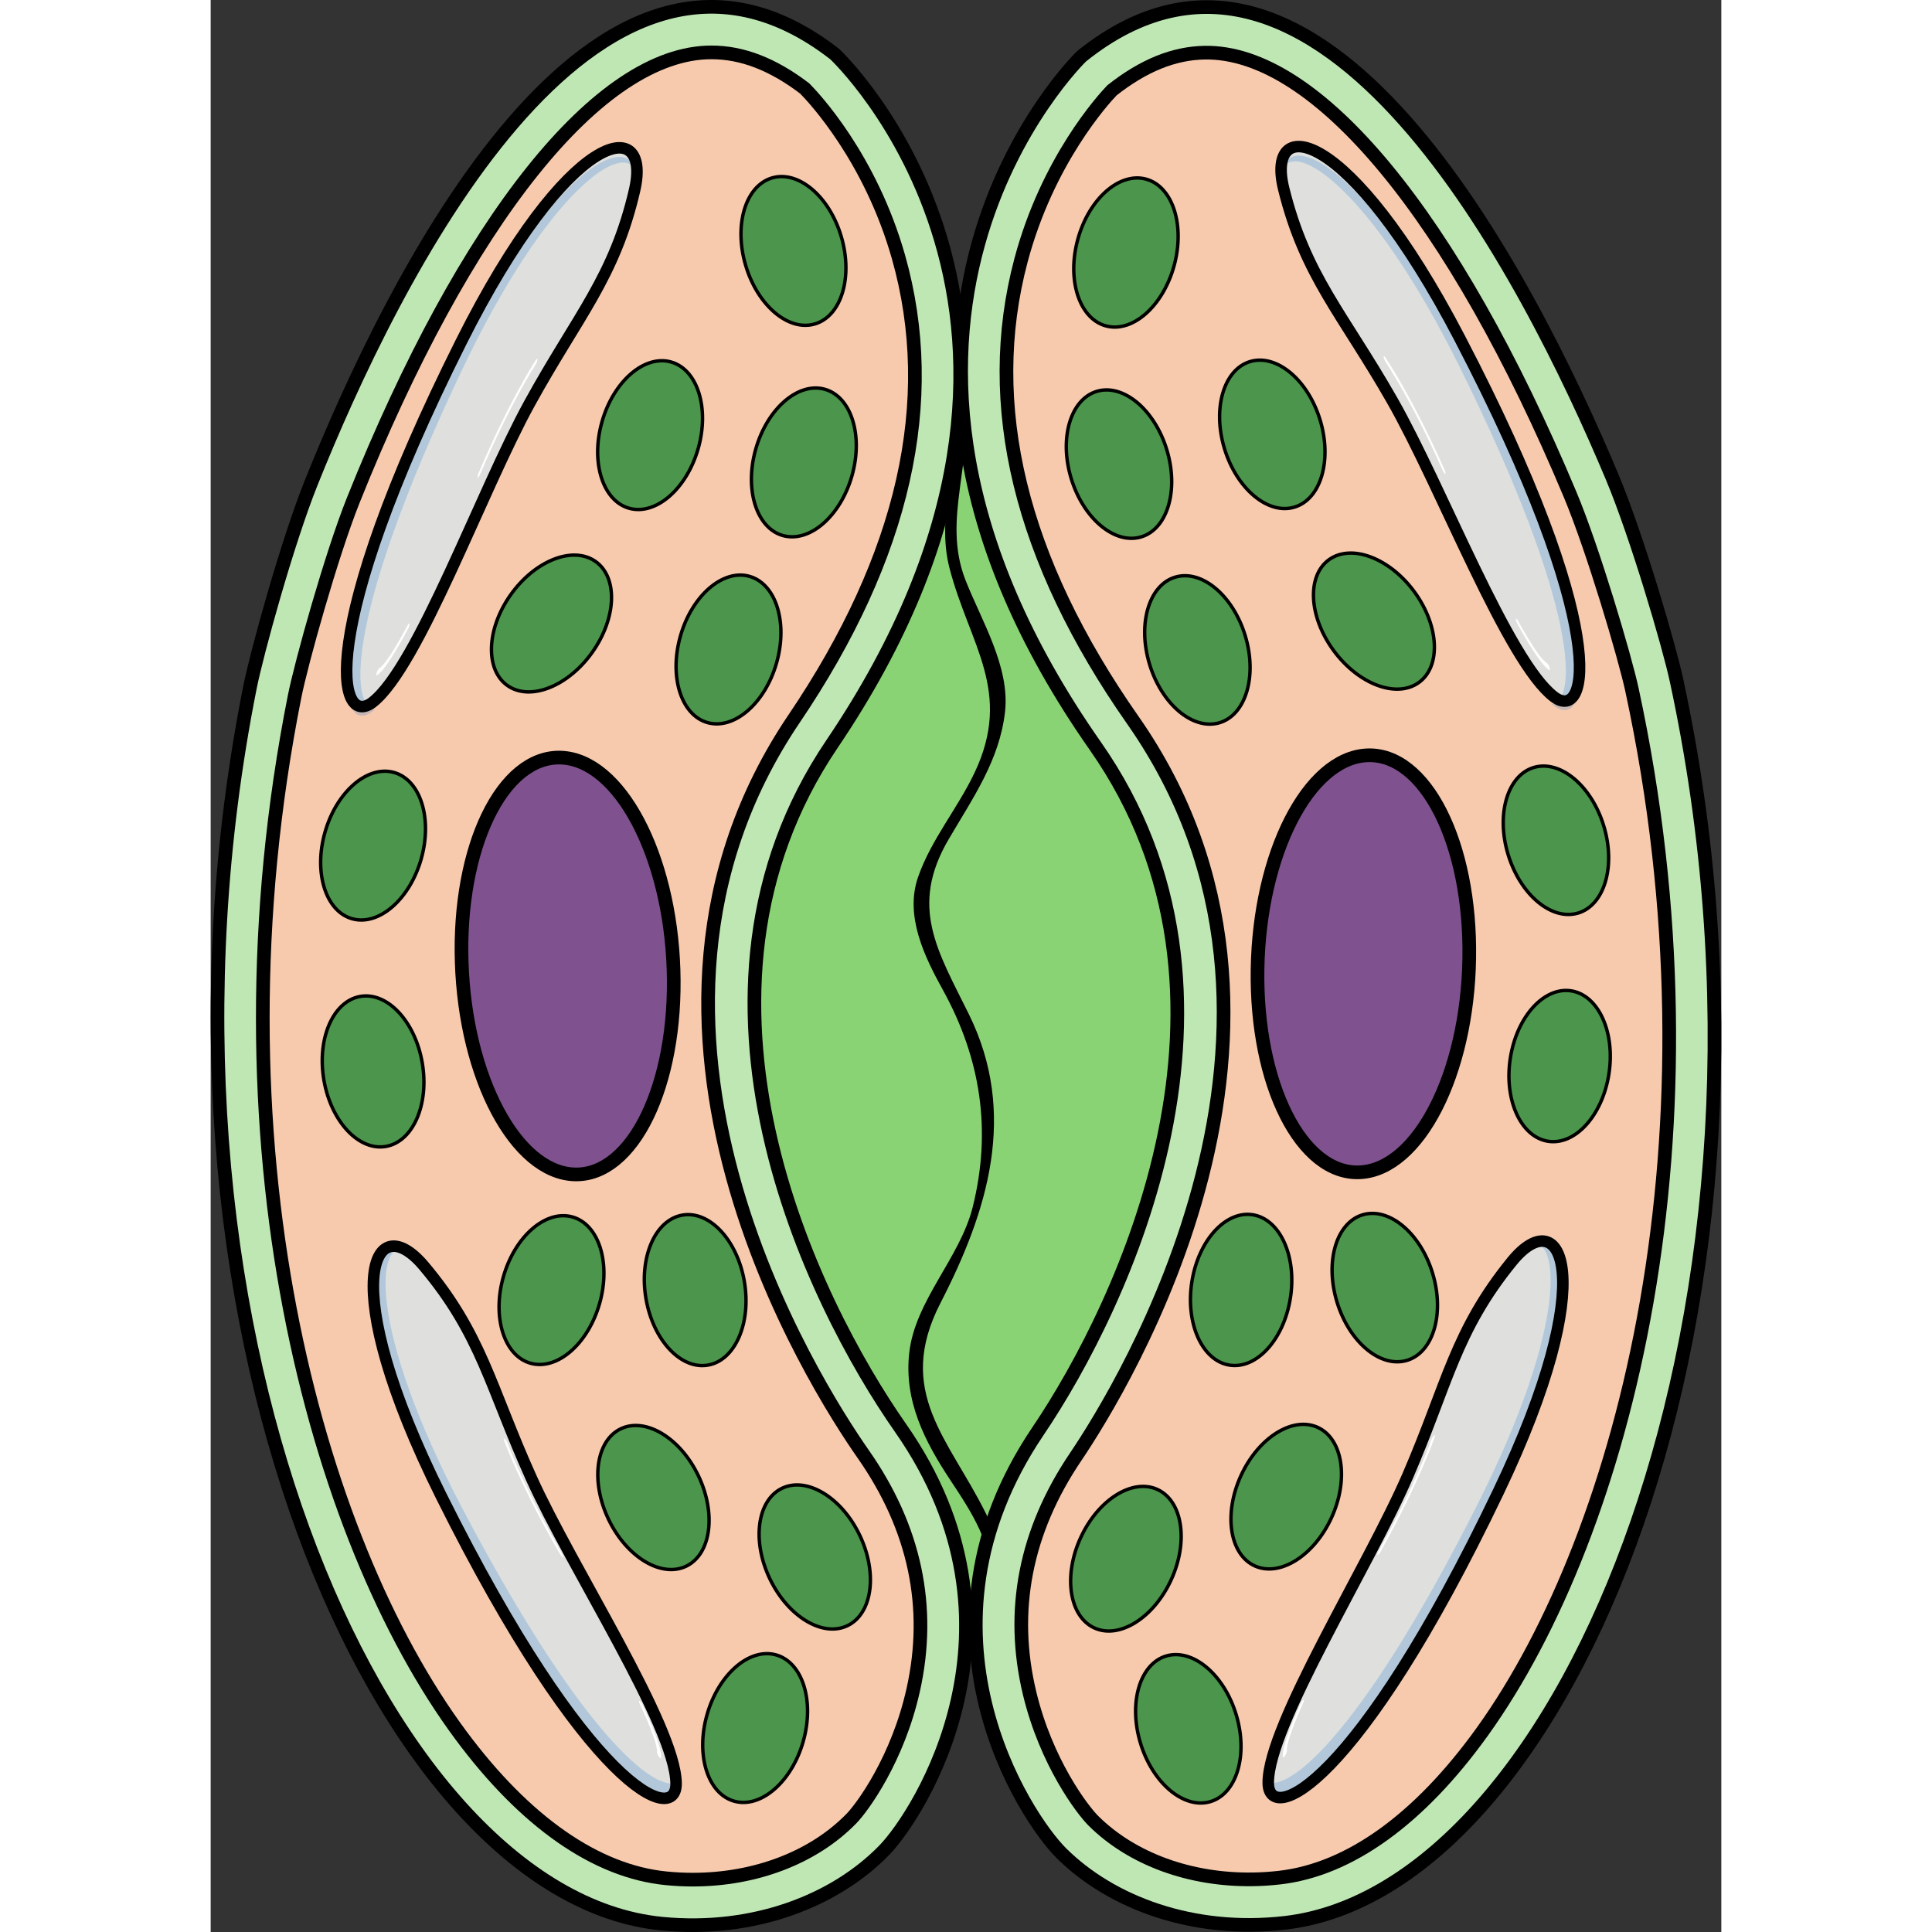 <?xml version="1.0" encoding="utf-8"?>
<!-- Created by: Science Figures, www.sciencefigures.org, Generator: Science Figures Editor -->
<!DOCTYPE svg PUBLIC "-//W3C//DTD SVG 1.1//EN" "http://www.w3.org/Graphics/SVG/1.1/DTD/svg11.dtd">
<svg version="1.1" id="Layer_1" xmlns="http://www.w3.org/2000/svg" xmlns:xlink="http://www.w3.org/1999/xlink" 
	 width="800px" height="800px" viewBox="0 0 133.038 170.144" enable-background="new 0 0 133.038 170.144"
	 xml:space="preserve">
<rect x="0" y="0" width="133.038" height="170.144" fill="#333333" stroke="none"/>
<g>
	
		<ellipse fill="#8AD375" stroke="#000000" stroke-width="0.104" stroke-miterlimit="10" cx="66.418" cy="85.747" rx="65.745" ry="57.913"/>
	<g>
		<g>
			<path d="M65.231,35.189c1.109,5.045-1.498,9.753-0.153,14.89c1.754,6.703,5.588,10.808,2.198,17.964
				c-1.499,3.163-3.807,5.853-4.972,9.179c-1.2,3.427,0.555,7.02,2.176,9.953c3.34,6.047,4.315,12.387,2.626,19.14
				c-1.118,4.47-5.062,8.198-5.585,12.814c-0.477,4.211,1.343,7.79,3.627,11.231c2.007,3.024,3.563,5.464,3.79,9.28
				c0.189,3.183-0.163,6.27,0.306,9.446c0.094,0.638,1.061,0.365,0.967-0.268c-0.79-5.355,0.545-10.503-1.923-15.5
				c-3.263-6.604-8.058-10.72-4.014-18.573c4.154-8.068,6.829-16.642,2.503-25.416c-2.764-5.606-5.273-9.459-1.791-15.407
				c2.123-3.626,4.479-6.95,4.969-11.219c0.455-3.973-2.088-8.067-3.479-11.611c-2.163-5.517,0.933-10.668-0.278-16.17
				C66.06,34.291,65.093,34.559,65.231,35.189L65.231,35.189z"/>
		</g>
	</g>
	<g>
		<g>
			<g>
				
					<path fill="#BFE7B4" stroke="#000000" stroke-width="1.202" stroke-linecap="round" stroke-linejoin="round" stroke-miterlimit="10" d="
					M8.834,42.557C15.9,24.91,33.749-11.719,54.954,4.76c0,0,25.042,23.393-0.24,60.769c-15.004,22.182-1.737,49.115,6.052,60.244
					c12.203,17.445,1.676,33.969-1.467,37.188c-4.325,4.432-11.465,7.238-19.557,6.451C14.753,166.977-7.475,115.535,3.459,60.537
					C4.066,57.489,6.736,47.8,8.834,42.557z"/>
				<path fill="#F7CAAE" stroke="#000000" stroke-width="1.204" stroke-miterlimit="10" d="M42.447,165.533
					c-0.765,0-1.544-0.039-2.315-0.116c-6.164-0.598-12.417-4.952-18.085-12.583C9.15,135.466-0.381,100.432,7.395,61.318
					c0.576-2.894,3.214-12.394,5.165-17.271C22.447,19.355,34.236,4.613,44.097,4.613c2.723,0,5.414,1.041,8.221,3.181
					c0.779,0.788,5.777,6.091,8.258,14.845c3.584,12.657,0.496,26.33-9.186,40.642c-18.362,27.148,1.85,58.736,6.088,64.792
					c4.54,6.49,6.019,13.474,4.393,20.753c-1.36,6.09-4.464,10.327-5.444,11.331C53.095,163.574,47.999,165.533,42.447,165.533z"/>
			</g>
		</g>
		<g>
			<path opacity="0.6" fill="#CEEEFB" d="M37.337,16.728c1.55-6.719-5.845-5.454-15.279,13.384
				C9.123,55.94,11.232,64.204,14.261,61.842c4.015-3.131,9.591-18.629,13.83-26.338C32.328,27.796,35.56,24.429,37.337,16.728z"/>
			<path opacity="0.2" fill="#006AD1" d="M14.261,62.644c0.066-0.051,0.133-0.107,0.2-0.165c-2.21-0.275-2.589-8.247,7.608-29.755
				c7.625-16.081,14.478-20.561,15.414-17.515c-0.699-3.702-7.307-0.503-15.424,15.705C9.123,56.743,11.232,65.006,14.261,62.644z"
				/>
			
				<path fill="none" stroke="#000000" stroke-width="1.016" stroke-linecap="round" stroke-linejoin="round" stroke-miterlimit="10" d="
				M37.337,16.728c1.55-6.719-5.845-5.454-15.279,13.384C9.123,55.94,11.232,64.204,14.261,61.842
				c4.015-3.131,9.591-18.629,13.83-26.338C32.328,27.796,35.56,24.429,37.337,16.728z"/>
			<path fill="#FFFFFF" d="M23.573,41.702c2.721-6.423,4.972-9.86,5.066-10.004c0.084-0.129,0.146-0.137,0.138-0.019
				c-0.008,0.117-0.085,0.317-0.169,0.445c-0.026,0.041-2.252,3.449-4.877,9.645c-0.074,0.174-0.168,0.299-0.212,0.283
				C23.475,42.032,23.499,41.877,23.573,41.702z"/>
			<path fill="#FFFFFF" d="M14.661,59.133c0.056-0.13,0.128-0.244,0.18-0.276c0.772-0.463,2.461-3.721,2.479-3.755
				c0.083-0.16,0.167-0.235,0.187-0.167c0.021,0.069-0.031,0.256-0.113,0.415c-0.075,0.146-1.86,3.588-2.754,4.125
				c-0.064,0.039-0.072-0.067-0.018-0.237C14.634,59.203,14.646,59.167,14.661,59.133z"/>
		</g>
		<g>
			<path opacity="0.6" fill="#CEEEFB" d="M18.778,111.489c-4.44-5.275-7.871,1.396,1.524,20.254
				c12.881,25.856,20.755,29.133,20.686,25.293c-0.092-5.091-9.134-18.857-12.752-26.876
				C24.619,122.141,23.868,117.535,18.778,111.489z"/>
			<path opacity="0.2" fill="#006AD1" d="M41.389,157.036c0-0.084-0.005-0.172-0.012-0.26c-1.547,1.604-8.148-2.882-19.22-23.953
				c-8.277-15.755-7.744-23.925-4.747-22.846c-3.379-1.663-4.791,5.541,3.293,21.766C33.585,157.599,41.458,160.875,41.389,157.036z
				"/>
			
				<path fill="none" stroke="#000000" stroke-width="1.016" stroke-linecap="round" stroke-linejoin="round" stroke-miterlimit="10" d="
				M18.778,111.489c-4.44-5.275-7.871,1.396,1.524,20.254c12.881,25.856,20.755,29.133,20.686,25.293
				c-0.092-5.091-9.134-18.857-12.752-26.876C24.619,122.141,23.868,117.535,18.778,111.489z"/>
			<path fill="#FFFFFF" d="M30.785,136.894c-3.501-6.032-4.897-9.897-4.956-10.059c-0.052-0.146-0.021-0.2,0.068-0.123
				c0.089,0.076,0.203,0.259,0.254,0.403c0.018,0.046,1.404,3.872,4.781,9.692c0.095,0.163,0.138,0.313,0.099,0.339
				C30.99,137.17,30.88,137.057,30.785,136.894z"/>
			<path fill="#FFFFFF" d="M39.412,154.598c-0.071-0.123-0.119-0.25-0.113-0.312c0.093-0.895-1.498-4.203-1.514-4.236
				c-0.078-0.162-0.088-0.274-0.022-0.249c0.068,0.024,0.186,0.177,0.263,0.338c0.072,0.148,1.752,3.644,1.645,4.681
				c-0.008,0.074-0.097,0.018-0.2-0.128C39.45,154.661,39.43,154.628,39.412,154.598z"/>
		</g>
		<path fill="#4C954C" stroke="#000000" stroke-width="0.301" stroke-miterlimit="10" d="M53.233,28.522
			c2.324-0.706,3.353-4.154,2.296-7.702c-1.054-3.548-3.792-5.851-6.116-5.144c-2.323,0.708-3.353,4.155-2.297,7.702
			C48.171,26.926,50.91,29.229,53.233,28.522z"/>
		<path fill="#4C954C" stroke="#000000" stroke-width="0.301" stroke-miterlimit="10" d="M36.862,44.764
			c2.341,0.651,5.059-1.707,6.072-5.266c1.014-3.56-0.061-6.973-2.401-7.623c-2.341-0.649-5.058,1.708-6.071,5.267
			C33.448,40.701,34.522,44.114,36.862,44.764z"/>
		<path fill="#4C954C" stroke="#000000" stroke-width="0.301" stroke-miterlimit="10" d="M43.767,63.641
			c2.34,0.651,5.058-1.707,6.071-5.267c1.014-3.56-0.061-6.972-2.401-7.622c-2.339-0.65-5.058,1.708-6.07,5.267
			C40.353,59.578,41.427,62.991,43.767,63.641z"/>
		<path fill="#4C954C" stroke="#000000" stroke-width="0.301" stroke-miterlimit="10" d="M41.888,137.923
			c2.185-1.063,2.658-4.63,1.058-7.968c-1.599-3.339-4.665-5.18-6.848-4.118c-2.184,1.063-2.657,4.629-1.058,7.968
			C36.639,137.143,39.705,138.987,41.888,137.923z"/>
		<path fill="#4C954C" stroke="#000000" stroke-width="0.301" stroke-miterlimit="10" d="M56.094,143.16
			c2.185-1.063,2.659-4.63,1.059-7.968c-1.599-3.338-4.666-5.182-6.849-4.118c-2.183,1.064-2.657,4.63-1.058,7.968
			C50.844,142.377,53.91,144.224,56.094,143.16z"/>
		<path fill="#4C954C" stroke="#000000" stroke-width="0.301" stroke-miterlimit="10" d="M26.149,60.383
			c1.994,1.389,5.338,0.064,7.473-2.96c2.135-3.023,2.25-6.6,0.257-7.987c-1.993-1.388-5.338-0.063-7.472,2.96
			C24.272,55.419,24.157,58.996,26.149,60.383z"/>
		<path fill="#4C954C" stroke="#000000" stroke-width="0.301" stroke-miterlimit="10" d="M50.403,47.167
			c2.341,0.651,5.058-1.707,6.072-5.266c1.014-3.56-0.061-6.972-2.401-7.623c-2.34-0.649-5.058,1.708-6.071,5.267
			C46.989,43.104,48.063,46.517,50.403,47.167z"/>
		<path fill="#4C954C" stroke="#000000" stroke-width="0.301" stroke-miterlimit="10" d="M28.179,120.059
			c2.341,0.65,5.058-1.708,6.072-5.268c1.014-3.56-0.061-6.971-2.401-7.621c-2.341-0.649-5.058,1.708-6.071,5.266
			C24.765,115.997,25.84,119.411,28.179,120.059z"/>
		<path fill="#4C954C" stroke="#000000" stroke-width="0.301" stroke-miterlimit="10" d="M46.113,158.626
			c2.34,0.651,5.059-1.705,6.071-5.266c1.015-3.56-0.06-6.972-2.4-7.622c-2.34-0.649-5.058,1.706-6.071,5.267
			C42.699,154.565,43.773,157.977,46.113,158.626z"/>
		<path fill="#4C954C" stroke="#000000" stroke-width="0.301" stroke-miterlimit="10" d="M15.449,100.959
			c2.391-0.432,3.815-3.734,3.18-7.382c-0.633-3.646-3.083-6.253-5.474-5.822c-2.39,0.433-3.814,3.736-3.18,7.382
			C10.608,98.783,13.06,101.391,15.449,100.959z"/>
		<path fill="#4C954C" stroke="#000000" stroke-width="0.301" stroke-miterlimit="10" d="M43.814,120.217
			c2.392-0.432,3.815-3.734,3.181-7.383c-0.633-3.647-3.084-6.253-5.475-5.821c-2.39,0.432-3.813,3.734-3.18,7.382
			C38.974,118.041,41.426,120.648,43.814,120.217z"/>
		<path fill="#4C954C" stroke="#000000" stroke-width="0.301" stroke-miterlimit="10" d="M12.467,80.914
			c2.34,0.652,5.058-1.706,6.071-5.266c1.014-3.56-0.061-6.973-2.401-7.623c-2.339-0.649-5.058,1.708-6.07,5.267
			C9.053,76.851,10.127,80.264,12.467,80.914z"/>
		<path fill="#7F528F" stroke="#000000" stroke-width="1.204" stroke-miterlimit="10" d="M32.027,103.424
			c5.151,0.181,9.062-7.891,8.737-18.024c-0.327-10.136-4.766-18.497-9.922-18.68c-5.154-0.18-9.065,7.89-8.735,18.024
			C22.431,94.878,26.87,103.245,32.027,103.424z"/>
	</g>
	<g>
		<g>
			<g>
				
					<path fill="#BFE7B4" stroke="#000000" stroke-width="1.202" stroke-linecap="round" stroke-linejoin="round" stroke-miterlimit="10" d="
					M123.421,42c-7.354-17.529-25.795-53.863-46.729-37.04c0,0-24.659,23.796,1.229,60.756c15.364,21.933,2.536,49.082-5.07,60.334
					c-11.917,17.642-1.121,33.991,2.072,37.158c4.397,4.361,11.582,7.051,19.659,6.132c24.945-2.841,46.334-54.637,34.504-109.451
					C128.433,56.854,125.604,47.21,123.421,42z"/>
				<path fill="#F7CAAE" stroke="#000000" stroke-width="1.204" stroke-miterlimit="10" d="M91.815,165.506
					c0.764-0.011,1.542-0.063,2.313-0.151c6.153-0.7,12.335-5.152,17.879-12.877c12.61-17.576,21.571-52.76,13.159-91.742
					c-0.623-2.884-3.415-12.34-5.446-17.185C109.433,19.024,97.404,4.476,87.546,4.637c-2.723,0.044-5.396,1.129-8.168,3.314
					c-0.767,0.8-5.678,6.185-8.016,14.978c-3.38,12.713-0.066,26.334,9.846,40.486c18.802,26.845-0.895,58.759-5.032,64.883
					c-4.435,6.564-5.799,13.57-4.055,20.821c1.459,6.067,4.631,10.254,5.627,11.242C81.137,163.721,86.264,165.598,91.815,165.506z"
					/>
			</g>
		</g>
		<g>
			<path opacity="0.6" fill="#CEEEFB" d="M94.501,16.64c-1.66-6.693,5.755-5.548,15.494,13.134
				c13.355,25.614,11.381,33.911,8.315,31.598c-4.067-3.065-9.896-18.471-14.258-26.109C99.689,27.625,96.402,24.311,94.501,16.64z"
				/>
			<path opacity="0.2" fill="#006AD1" d="M118.322,62.174c-0.068-0.05-0.135-0.105-0.202-0.162c2.205-0.31,2.454-8.288-8.092-29.626
				c-7.887-15.954-14.811-20.323-15.697-17.262c0.639-3.713,7.297-0.623,15.678,15.452C123.364,56.19,121.388,64.486,118.322,62.174
				z"/>
			
				<path fill="none" stroke="#000000" stroke-width="1.016" stroke-linecap="round" stroke-linejoin="round" stroke-miterlimit="10" d="
				M94.501,16.64c-1.66-6.693,5.755-5.548,15.494,13.134c13.355,25.614,11.381,33.911,8.315,31.598
				c-4.067-3.065-9.896-18.471-14.258-26.109C99.689,27.625,96.402,24.311,94.501,16.64z"/>
			<path fill="#FFFFFF" d="M108.67,41.387c-2.825-6.377-5.131-9.778-5.229-9.92c-0.087-0.127-0.149-0.135-0.138-0.017
				c0.009,0.117,0.088,0.316,0.176,0.443c0.027,0.04,2.309,3.411,5.033,9.564c0.077,0.172,0.173,0.296,0.218,0.278
				C108.772,41.715,108.747,41.561,108.67,41.387z"/>
			<path fill="#FFFFFF" d="M117.864,58.67c-0.057-0.129-0.132-0.242-0.185-0.274c-0.779-0.45-2.522-3.681-2.538-3.713
				c-0.087-0.159-0.172-0.232-0.19-0.165c-0.021,0.069,0.035,0.254,0.12,0.412c0.078,0.146,1.919,3.558,2.82,4.08
				c0.065,0.038,0.071-0.067,0.014-0.237C117.894,58.739,117.879,58.704,117.864,58.67z"/>
		</g>
		<g>
			<path opacity="0.6" fill="#CEEEFB" d="M114.6,111.086c4.355-5.348,7.895,1.269-1.192,20.277
				c-12.46,26.061-20.278,29.465-20.272,25.625c0.01-5.093,8.826-19.003,12.313-27.082
				C108.934,121.833,109.608,117.213,114.6,111.086z"/>
			<path opacity="0.2" fill="#006AD1" d="M92.734,156.997c-0.001-0.086,0.002-0.174,0.007-0.261
				c1.573,1.577,8.102-3.016,18.828-24.263c8.02-15.89,7.353-24.05,4.375-22.92c3.351-1.72,4.879,5.461-2.939,21.816
				C100.546,157.432,92.728,160.836,92.734,156.997z"/>
			
				<path fill="none" stroke="#000000" stroke-width="1.016" stroke-linecap="round" stroke-linejoin="round" stroke-miterlimit="10" d="
				M114.6,111.086c4.355-5.348,7.895,1.269-1.192,20.277c-12.46,26.061-20.278,29.465-20.272,25.625
				c0.01-5.093,8.826-19.003,12.313-27.082C108.934,121.833,109.608,117.213,114.6,111.086z"/>
			<path fill="#FFFFFF" d="M103.009,136.682c3.402-6.087,4.735-9.976,4.791-10.137c0.05-0.146,0.019-0.2-0.068-0.121
				c-0.088,0.076-0.199,0.261-0.248,0.407c-0.018,0.047-1.342,3.895-4.625,9.768c-0.091,0.164-0.132,0.318-0.092,0.342
				C102.809,136.962,102.916,136.849,103.009,136.682z"/>
			<path fill="#FFFFFF" d="M94.672,154.524c0.069-0.123,0.113-0.249,0.107-0.312c-0.107-0.895,1.429-4.227,1.444-4.26
				c0.076-0.164,0.082-0.276,0.018-0.251c-0.066,0.025-0.183,0.181-0.258,0.345c-0.069,0.147-1.691,3.668-1.568,4.705
				c0.01,0.073,0.098,0.016,0.198-0.132C94.635,154.587,94.653,154.557,94.672,154.524z"/>
		</g>
		<path fill="#4C954C" stroke="#000000" stroke-width="0.301" stroke-miterlimit="10" d="M78.801,28.691
			c-2.337-0.668-3.42-4.099-2.422-7.663c0.996-3.565,3.695-5.912,6.031-5.243c2.334,0.67,3.419,4.1,2.422,7.664
			C83.835,27.013,81.135,29.36,78.801,28.691z"/>
		<path fill="#4C954C" stroke="#000000" stroke-width="0.301" stroke-miterlimit="10" d="M95.432,44.664
			c-2.328,0.689-5.084-1.624-6.155-5.166c-1.071-3.543-0.053-6.973,2.275-7.661c2.331-0.688,5.086,1.625,6.157,5.167
			C98.78,40.546,97.762,43.977,95.432,44.664z"/>
		<path fill="#4C954C" stroke="#000000" stroke-width="0.301" stroke-miterlimit="10" d="M88.837,63.651
			c-2.33,0.688-5.086-1.625-6.157-5.167c-1.071-3.543-0.053-6.973,2.276-7.661s5.085,1.625,6.155,5.167
			C92.183,59.533,91.165,62.963,88.837,63.651z"/>
		<path fill="#4C954C" stroke="#000000" stroke-width="0.301" stroke-miterlimit="10" d="M91.924,137.892
			c-2.201-1.025-2.732-4.585-1.188-7.946c1.544-3.365,4.579-5.258,6.78-4.231c2.2,1.027,2.732,4.587,1.188,7.949
			C97.16,137.027,94.124,138.921,91.924,137.892z"/>
		<path fill="#4C954C" stroke="#000000" stroke-width="0.301" stroke-miterlimit="10" d="M77.806,143.36
			c-2.202-1.027-2.733-4.585-1.188-7.947c1.544-3.364,4.579-5.259,6.78-4.231c2.199,1.028,2.731,4.587,1.187,7.95
			C83.042,142.493,80.006,144.387,77.806,143.36z"/>
		<path fill="#4C954C" stroke="#000000" stroke-width="0.301" stroke-miterlimit="10" d="M106.398,60.107
			c-1.971,1.422-5.337,0.151-7.52-2.838c-2.185-2.988-2.357-6.562-0.389-7.982c1.972-1.419,5.338-0.149,7.521,2.838
			C108.194,55.113,108.367,58.687,106.398,60.107z"/>
		<path fill="#4C954C" stroke="#000000" stroke-width="0.301" stroke-miterlimit="10" d="M81.934,47.287
			c-2.332,0.689-5.087-1.624-6.157-5.167c-1.072-3.543-0.053-6.972,2.276-7.66c2.33-0.688,5.085,1.625,6.155,5.167
			C85.279,43.169,84.262,46.599,81.934,47.287z"/>
		<path fill="#4C954C" stroke="#000000" stroke-width="0.301" stroke-miterlimit="10" d="M105.34,119.807
			c-2.33,0.69-5.086-1.622-6.156-5.165c-1.071-3.544-0.053-6.974,2.277-7.662c2.329-0.688,5.084,1.626,6.154,5.169
			C108.688,115.689,107.668,119.121,105.34,119.807z"/>
		<path fill="#4C954C" stroke="#000000" stroke-width="0.301" stroke-miterlimit="10" d="M88.037,158.664
			c-2.33,0.688-5.086-1.624-6.157-5.167c-1.071-3.542-0.053-6.973,2.276-7.662c2.329-0.687,5.085,1.626,6.156,5.169
			C91.384,154.542,90.365,157.975,88.037,158.664z"/>
		<path fill="#4C954C" stroke="#000000" stroke-width="0.301" stroke-miterlimit="10" d="M117.758,100.504
			c-2.398-0.394-3.875-3.673-3.301-7.33s2.982-6.303,5.38-5.91c2.396,0.394,3.874,3.673,3.299,7.328
			C122.563,98.25,120.154,100.895,117.758,100.504z"/>
		<path fill="#4C954C" stroke="#000000" stroke-width="0.301" stroke-miterlimit="10" d="M89.709,120.219
			c-2.397-0.392-3.875-3.671-3.3-7.328c0.573-3.657,2.982-6.302,5.378-5.909c2.397,0.391,3.875,3.672,3.3,7.327
			C94.514,117.964,92.105,120.612,89.709,120.219z"/>
		<path fill="#4C954C" stroke="#000000" stroke-width="0.301" stroke-miterlimit="10" d="M120.413,80.413
			c-2.329,0.688-5.085-1.624-6.156-5.168c-1.071-3.542-0.054-6.972,2.277-7.66c2.328-0.688,5.084,1.625,6.155,5.167
			C123.761,76.294,122.742,79.725,120.413,80.413z"/>
		<path fill="#7F528F" stroke="#000000" stroke-width="1.204" stroke-miterlimit="10" d="M101.223,103.237
			c-5.148,0.266-9.19-7.74-9.029-17.879c0.161-10.14,4.465-18.572,9.616-18.838c5.151-0.265,9.193,7.742,9.027,17.879
			C110.678,94.538,106.376,102.975,101.223,103.237z"/>
	</g>
</g>
</svg>